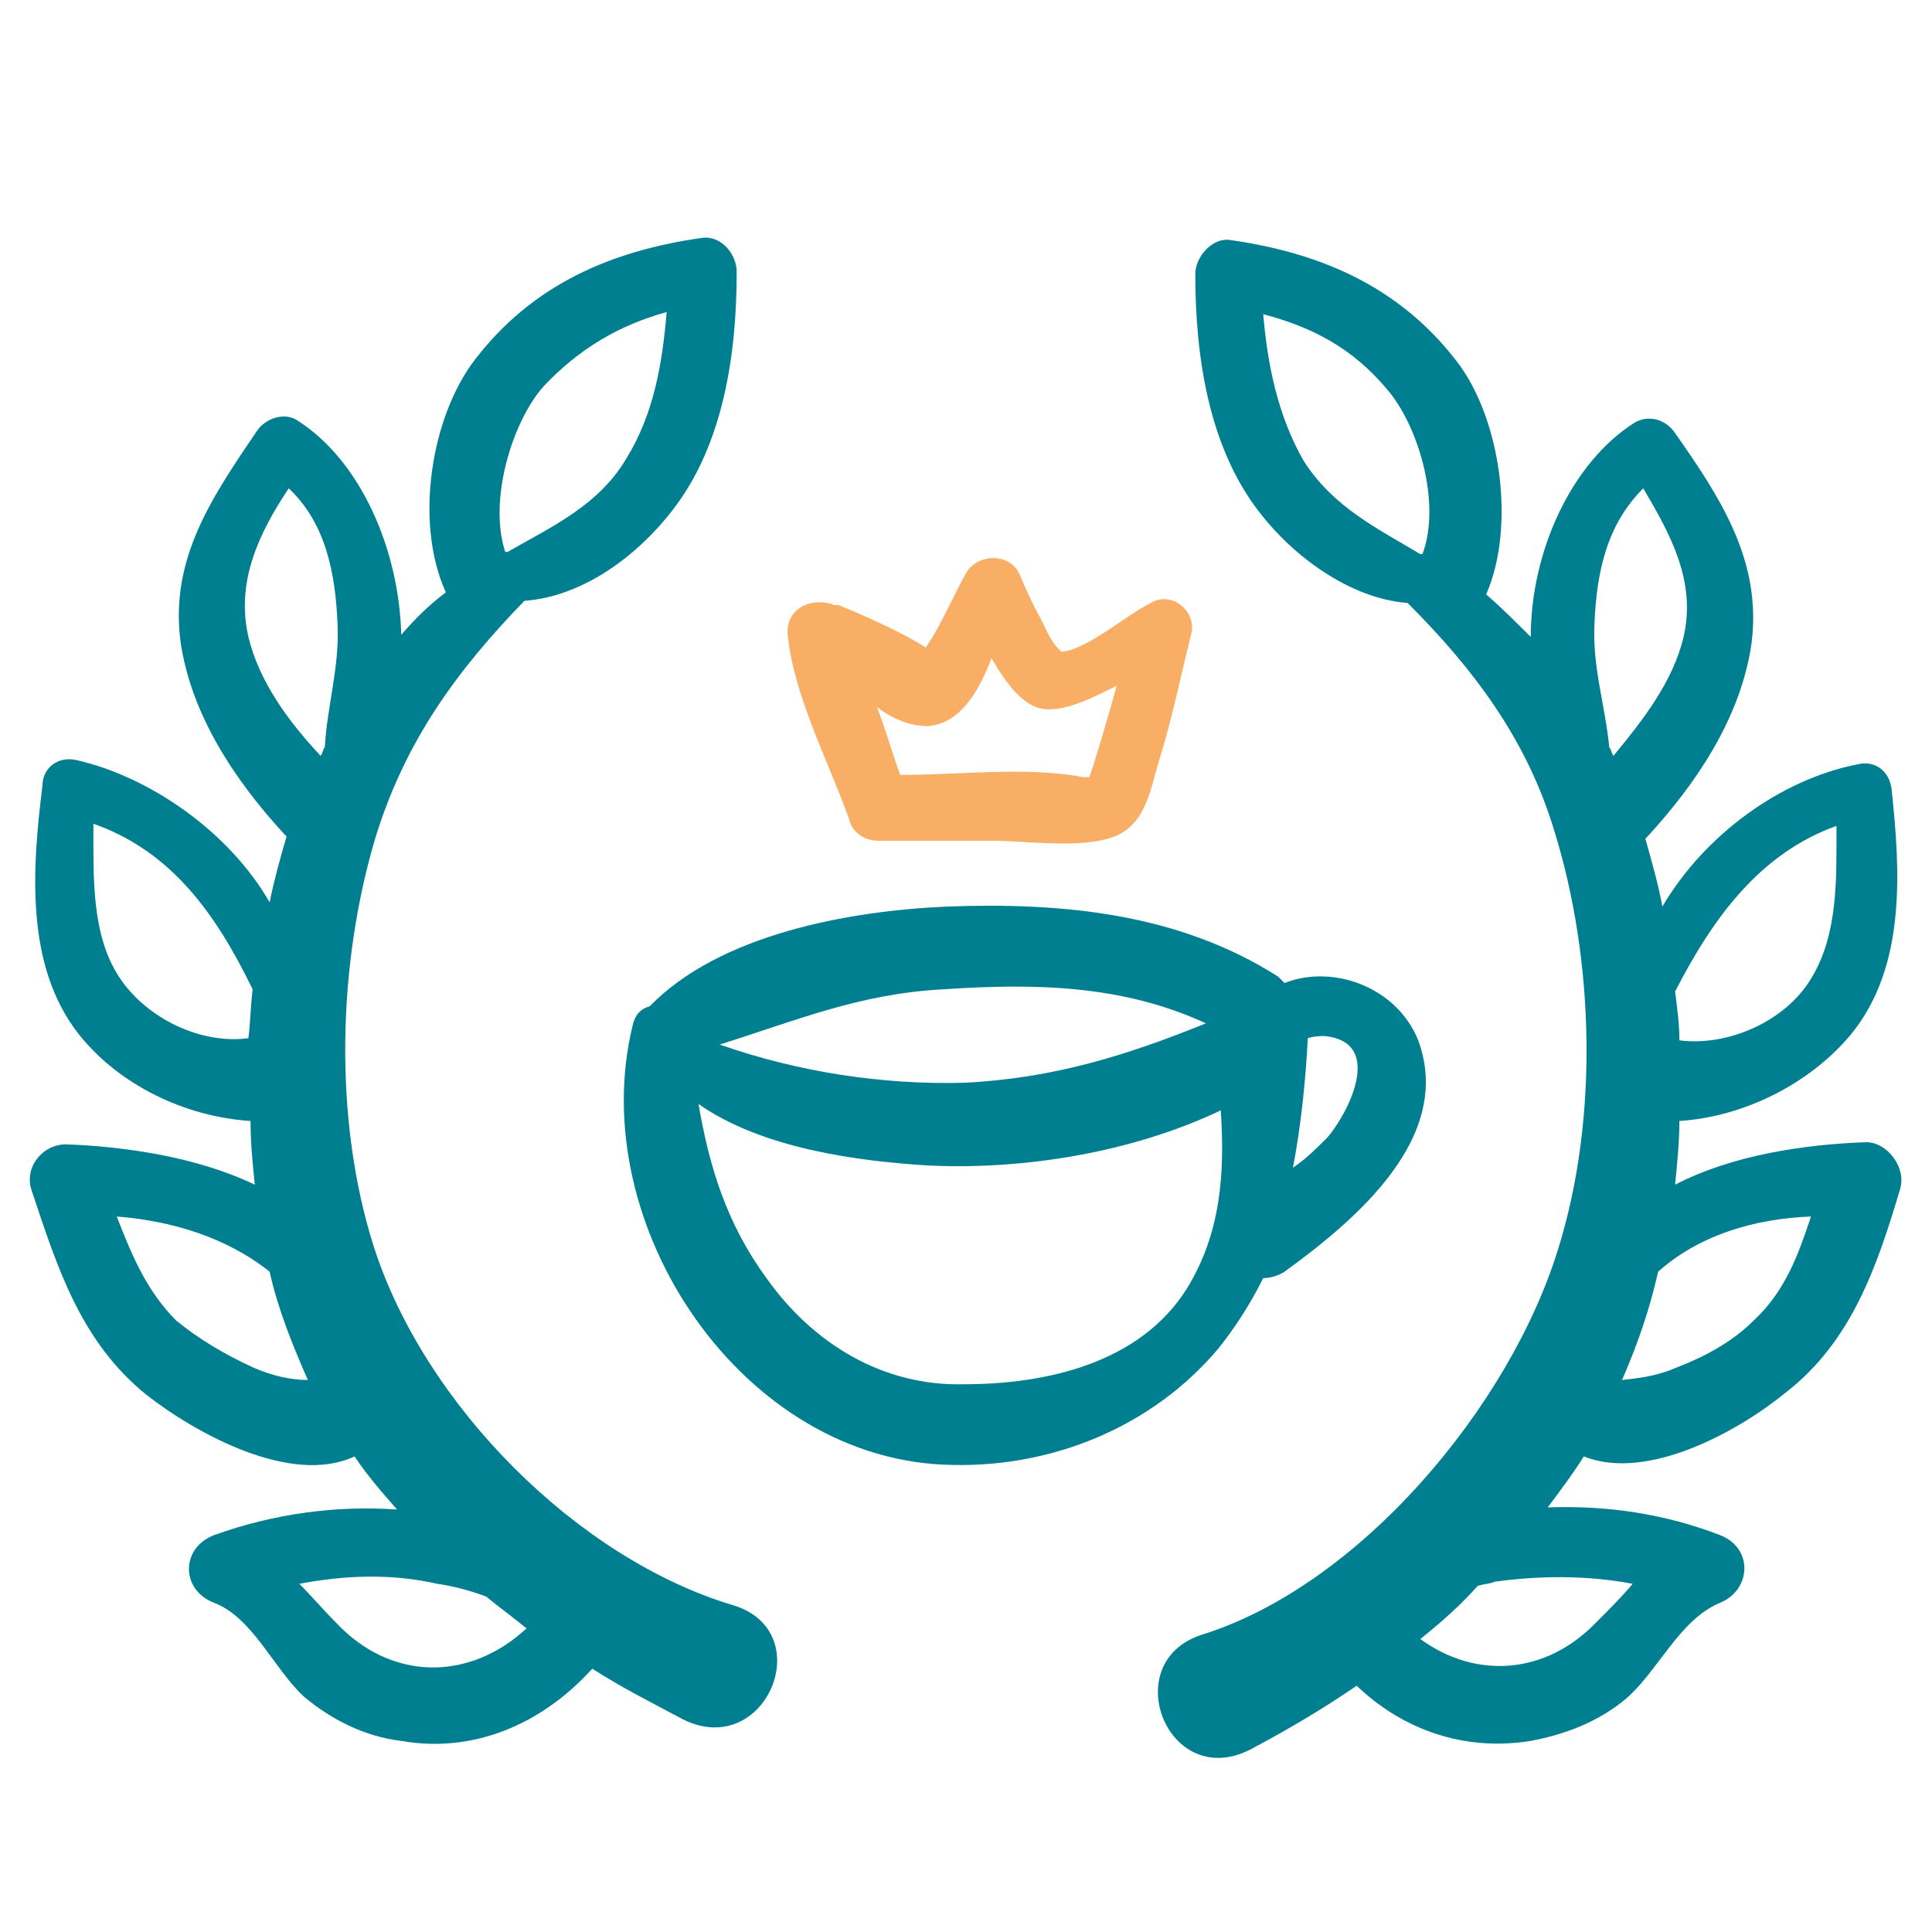 <svg width="64" height="64" viewBox="0 0 64 64" fill="none" xmlns="http://www.w3.org/2000/svg">
<path d="M59.147 46.136C61.327 44.448 62.171 41.987 62.945 39.385C63.156 38.681 62.523 37.837 61.82 37.837C59.78 37.908 57.389 38.259 55.49 39.244C55.56 38.541 55.631 37.837 55.631 37.134C57.811 36.993 59.991 35.868 61.327 34.251C63.156 32 62.945 28.835 62.664 26.163C62.593 25.53 62.101 25.178 61.538 25.319C59.007 25.811 56.475 27.64 55.068 30.031C54.927 29.257 54.717 28.554 54.505 27.78L54.576 27.71C56.193 25.952 57.67 23.771 58.022 21.31C58.374 18.567 56.967 16.457 55.49 14.347C55.209 13.925 54.646 13.714 54.154 13.996C52.044 15.332 50.708 18.286 50.708 21.099C50.215 20.607 49.723 20.114 49.231 19.692C50.215 17.442 49.723 13.855 48.246 11.956C46.347 9.495 43.745 8.369 40.721 7.947C40.158 7.877 39.596 8.51 39.596 9.073C39.596 11.745 40.018 14.769 41.706 16.95C42.831 18.426 44.73 19.833 46.629 19.974C48.809 22.154 50.567 24.475 51.481 27.499C52.818 31.789 52.958 37.064 51.622 41.354C50.004 46.629 45.011 52.536 39.807 54.154C36.993 55.068 38.681 59.358 41.424 57.952C42.62 57.319 43.815 56.615 44.941 55.842C46.488 57.319 48.527 58.022 50.708 57.67C51.833 57.459 52.958 57.037 53.873 56.264C54.927 55.349 55.631 53.662 56.967 53.099C58.022 52.677 58.092 51.27 56.967 50.848C55.138 50.145 53.239 49.864 51.27 49.934C51.692 49.371 52.114 48.809 52.466 48.246C54.576 49.09 57.6 47.402 59.147 46.136ZM43.182 15.262C42.338 13.785 41.987 12.097 41.846 10.409C43.464 10.831 44.8 11.534 45.925 12.87C46.98 14.066 47.754 16.668 47.121 18.356C47.121 18.356 47.121 18.356 47.05 18.356C45.644 17.512 44.167 16.809 43.182 15.262ZM58.092 43.745C57.389 44.448 56.475 44.941 55.56 45.292C54.927 45.574 54.365 45.644 53.732 45.714C54.224 44.589 54.646 43.393 54.927 42.127C56.264 40.932 58.092 40.369 59.991 40.299C59.569 41.565 59.147 42.761 58.092 43.745ZM60.835 27.358C60.835 29.046 60.906 30.945 59.991 32.422C59.147 33.829 57.248 34.672 55.631 34.462C55.631 33.899 55.56 33.407 55.49 32.844C56.756 30.382 58.303 28.273 60.835 27.358ZM52.818 20.677C52.888 18.919 53.239 17.371 54.435 16.176C55.349 17.723 56.193 19.27 55.771 21.099C55.42 22.576 54.435 23.842 53.45 25.037C53.38 24.967 53.38 24.826 53.31 24.756C53.169 23.349 52.747 22.084 52.818 20.677ZM54.084 52.466C53.732 52.888 53.31 53.31 52.888 53.732C51.2 55.49 48.879 55.631 47.05 54.294C47.754 53.732 48.387 53.169 48.949 52.536C49.16 52.466 49.371 52.466 49.512 52.396C51.059 52.185 52.607 52.185 54.084 52.466Z" fill="#007F91"/>
<path d="M2.18 37.908C1.407 37.908 0.774 38.681 1.055 39.455C1.899 41.987 2.673 44.448 4.853 46.207C6.47 47.473 9.635 49.231 11.745 48.246C12.167 48.879 12.659 49.442 13.152 50.004C11.112 49.864 9.073 50.145 7.103 50.848C5.978 51.27 5.978 52.677 7.103 53.099C8.369 53.591 9.073 55.279 10.057 56.193C10.971 56.967 12.097 57.53 13.292 57.67C15.684 58.092 17.934 57.108 19.552 55.349C19.552 55.349 19.552 55.349 19.622 55.279C20.607 55.912 21.591 56.404 22.646 56.967C25.389 58.303 27.147 54.013 24.264 53.169C19.13 51.622 14.066 46.558 12.378 41.284C11.042 37.064 11.182 31.93 12.448 27.71C13.433 24.545 15.121 22.224 17.371 19.903C19.341 19.763 21.169 18.356 22.294 16.879C23.982 14.699 24.404 11.675 24.404 9.002C24.404 8.44 23.912 7.807 23.279 7.877C20.255 8.299 17.653 9.424 15.754 11.886C14.277 13.785 13.714 17.301 14.769 19.622C14.207 20.044 13.714 20.536 13.292 21.029C13.222 18.215 11.956 15.262 9.846 13.925C9.424 13.644 8.791 13.855 8.51 14.277C7.033 16.457 5.626 18.497 5.978 21.24C6.33 23.701 7.807 25.881 9.424 27.64L9.494 27.71C9.284 28.413 9.073 29.187 8.932 29.89C7.596 27.569 4.993 25.741 2.532 25.178C1.899 25.037 1.407 25.459 1.407 26.022C1.055 28.835 0.844 32 2.602 34.251C3.938 35.938 6.119 36.993 8.299 37.134C8.299 37.837 8.369 38.541 8.44 39.244C6.541 38.33 4.149 37.978 2.18 37.908ZM18.004 12.8C19.2 11.534 20.536 10.761 22.084 10.338C21.943 12.026 21.662 13.714 20.747 15.191C19.833 16.738 18.286 17.442 16.809 18.286C16.809 18.286 16.809 18.286 16.738 18.286C16.176 16.598 16.949 13.996 18.004 12.8ZM8.369 45.292C7.455 44.87 6.611 44.378 5.837 43.745C4.853 42.761 4.36 41.565 3.868 40.299C5.697 40.44 7.525 41.002 8.932 42.127C9.213 43.393 9.705 44.589 10.198 45.714C9.635 45.714 9.002 45.574 8.369 45.292ZM11.112 53.732C10.69 53.31 10.338 52.888 9.916 52.466C11.393 52.185 12.941 52.114 14.488 52.466C14.98 52.536 15.543 52.677 16.105 52.888C16.527 53.24 17.02 53.591 17.442 53.943C15.543 55.701 12.941 55.701 11.112 53.732ZM8.229 21.099C7.807 19.27 8.58 17.653 9.565 16.176C10.76 17.301 11.112 18.919 11.182 20.677C11.253 22.084 10.831 23.42 10.76 24.756C10.69 24.826 10.69 24.967 10.62 25.037C9.565 23.912 8.58 22.576 8.229 21.099ZM3.938 32.352C3.024 30.945 3.094 29.046 3.094 27.288C5.697 28.202 7.174 30.312 8.369 32.774C8.299 33.336 8.299 33.829 8.229 34.391C6.681 34.602 4.853 33.758 3.938 32.352Z" fill="#007F91"/>
<path d="M29.116 27.851C30.382 27.851 31.578 27.851 32.844 27.851C34.039 27.851 35.798 28.132 36.923 27.71C37.978 27.288 38.119 26.092 38.4 25.178C38.822 23.842 39.103 22.435 39.455 21.029C39.666 20.255 38.822 19.552 38.119 19.974C37.275 20.396 36.009 21.521 35.165 21.591C35.094 21.521 35.094 21.521 35.024 21.451C34.813 21.239 34.602 20.747 34.462 20.466C34.18 19.974 33.969 19.481 33.758 18.989C33.407 18.286 32.352 18.356 32 18.989C31.648 19.622 31.367 20.255 31.015 20.888C30.945 21.029 30.804 21.239 30.664 21.451C29.82 20.888 28.132 20.185 27.78 20.044C27.71 20.044 27.71 20.044 27.64 20.044C26.936 19.763 26.022 20.114 26.092 21.029C26.303 23.068 27.428 25.178 28.132 27.147C28.202 27.499 28.554 27.851 29.116 27.851ZM32.844 21.802C33.336 22.646 33.899 23.42 34.602 23.49C35.306 23.56 36.149 23.138 36.993 22.716C36.923 22.998 36.149 25.67 36.079 25.741C35.938 25.741 35.868 25.741 35.868 25.741C33.969 25.389 31.859 25.67 29.82 25.67C29.538 24.897 29.327 24.123 29.046 23.42C29.609 23.842 30.171 24.053 30.734 24.053C31.789 23.982 32.422 22.927 32.844 21.802Z" fill="#F9AE65"/>
<path d="M21.521 33.336C21.24 33.407 21.029 33.618 20.958 33.969C19.341 40.58 24.615 48.457 31.578 48.528C34.883 48.598 38.189 47.262 40.369 44.659C40.932 43.956 41.424 43.182 41.846 42.339C42.057 42.339 42.339 42.268 42.55 42.128C44.87 40.44 48.176 37.697 46.98 34.462C46.277 32.703 44.167 31.93 42.55 32.563C42.479 32.492 42.409 32.422 42.339 32.352C39.033 30.242 35.165 29.89 31.367 30.031C28.132 30.172 23.842 30.945 21.521 33.336ZM39.314 42.69C37.767 45.152 34.672 45.855 31.93 45.855C29.257 45.925 26.936 44.519 25.389 42.339C24.053 40.51 23.49 38.611 23.139 36.572C25.248 38.048 28.413 38.47 30.804 38.611C33.899 38.752 37.486 38.189 40.44 36.782C40.58 38.892 40.44 40.862 39.314 42.69ZM43.886 34.321C45.925 34.532 44.589 36.993 43.956 37.697C43.604 38.048 43.253 38.4 42.831 38.681C43.112 37.205 43.253 35.728 43.323 34.391C43.534 34.321 43.745 34.321 43.886 34.321ZM39.947 33.899C37.345 34.954 34.883 35.728 31.93 35.868C29.257 35.939 26.444 35.517 23.842 34.602C26.303 33.829 28.483 32.914 31.226 32.774C34.321 32.563 37.204 32.633 39.947 33.899Z" fill="#007F91"/>
</svg>
